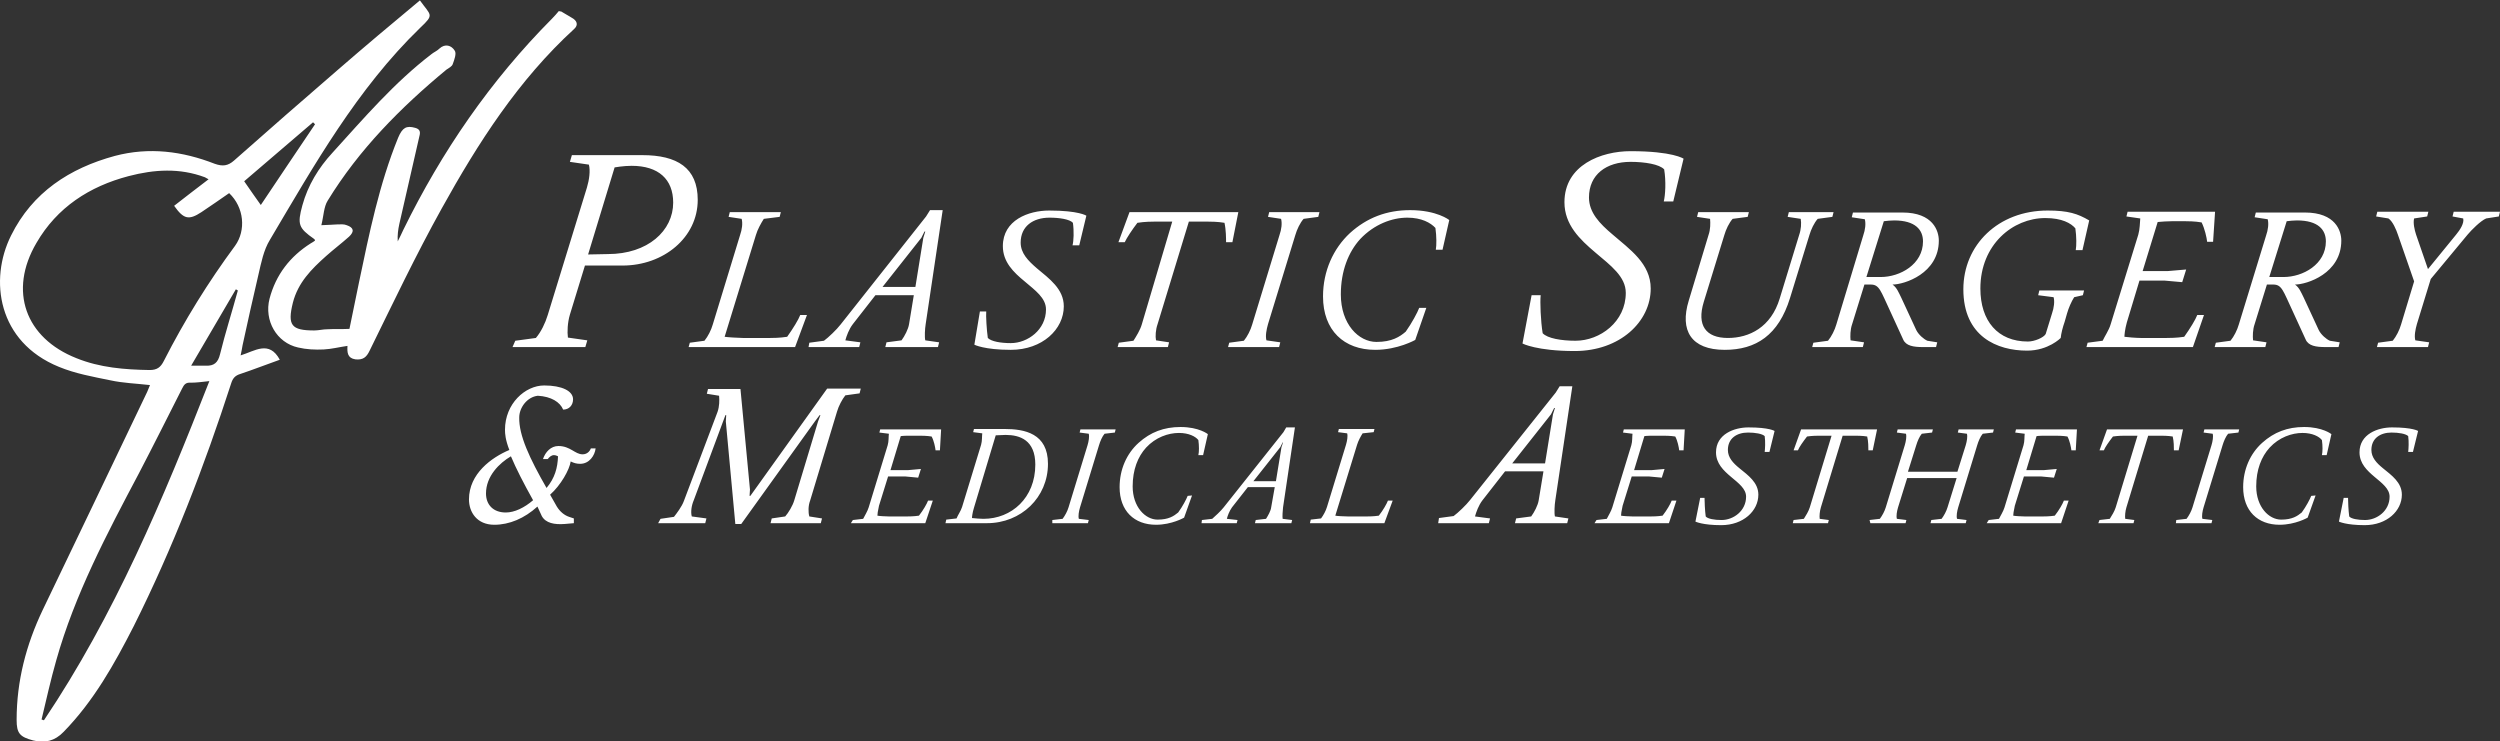 <?xml version="1.0" encoding="utf-8"?>
<svg enable-background="new 0 0 631.7 187.3" viewBox="0 0 631.7 187.3" xmlns="http://www.w3.org/2000/svg"><rect x="0" y="0" width="631.7" height="187.3" fill="#333333" stroke="none"/><path d="m141.8 2.9c.9.5 1.8 1.1 2.7 1.6 1.3.7 1.7 1.8.6 2.8-14.1 12.9-24.3 28.8-33.5 45.4-6.5 11.7-12.3 23.9-18.2 35.9-.8 1.7-1.7 2.4-3.6 2.2-2-.3-2.1-1.7-2-3.4-2.1.3-4 .8-6 .9-2.2.1-4.4 0-6.5-.5-5.4-1.2-8.6-6.8-7.2-12.3 1.6-6.1 5.2-10.7 10.4-14 .4-.2.8-.5 1.1-.7-.1-.2-.1-.4-.2-.4-4-2.8-4.3-3.7-3-8.5 1.4-5.1 4.1-9.5 7.6-13.3 8-8.8 15.6-17.7 25-24.9.6-.5 1.4-.8 2-1.4 1.5-1.4 3.1-.8 3.9.5.5.7-.1 2.3-.5 3.4-.2.6-1 1-1.6 1.4-11.6 9.6-22.1 20.2-30 33.1-1 1.6-1 3.8-1.6 6.2 1.8-.1 2.9-.1 4.1-.2.8 0 1.6-.1 2.3.2 1.8.6 2 1.6.6 2.9-1.9 1.7-3.9 3.2-5.8 4.9-3.7 3.3-7.1 6.7-8.4 11.8-1.4 5.7-.4 7 5.4 7 1.1 0 2.2-.3 3.3-.3 1.7-.1 3.5 0 5.6-.1.7-3.6 1.6-7.6 2.4-11.7 2.6-12.4 5.1-24.8 9.9-36.6 1.1-2.6 2.1-3.1 4.3-2.5 1.1.3 1.4.9 1.1 2-1.7 7.4-3.4 14.9-5.1 22.3-.3 1.4-.5 2.8-.4 4.4.5-1 1-2 1.4-2.9 9.7-19.8 22-37.7 37.6-53.4.6-.6 1.2-1.3 1.7-1.9.4.1.5.1.6.1zm-56.5 14.8c-8.8 7.6-17.5 15.2-26.2 22.9-1.5 1.3-2.8 1.5-4.8.8-8.2-3.2-16.6-4.3-25.3-2-11.4 3.1-20.8 9.2-26.2 20.1-5.6 11.2-3.4 26.9 12.1 33.2 4.1 1.7 8.6 2.5 13 3.4 3.2.7 6.5.8 10 1.2-.3.7-.5 1.2-.7 1.7-8.8 18.4-17.6 36.8-26.4 55.1-4.2 8.8-6.6 18-6.6 27.8 0 3.4.8 4.3 4.2 5.2 2.9.7 5.4.2 7.7-2.2 7.6-7.8 12.8-17.1 17.7-26.7 9.9-19.8 17.8-40.3 24.6-61.3.4-1.3 1-2 2.3-2.4 3.3-1.1 6.6-2.4 10-3.6-2.7-5-6.3-2.2-9.9-1.1.2-1.1.4-1.8.5-2.6 1.3-5.9 2.6-11.9 4-17.8.7-3 1.3-6.2 2.9-8.8 11.2-18.9 22-38.1 38-53.6 3.6-3.4 2.7-3-.1-6.9-7.1 5.9-14 11.7-20.8 17.6zm-41.3 34.3c2.4 3.4 3.7 3.7 6.9 1.6 2.4-1.6 4.7-3.2 7-4.8 3.8 3.6 4.3 9.4 1.5 13.3-6.8 9.2-12.8 18.9-18 29.1-.8 1.6-1.7 2.3-3.6 2.3-6.3-.1-12.6-.6-18.5-3-12.9-5.1-17.2-17-10.1-29.1 5.2-9 13.4-14.3 23.3-16.9 6.5-1.7 12.9-2.1 19.3.3.2.1.3.2.9.5-3 2.3-5.9 4.5-8.7 6.7zm-32.9 130c-.2-.1-.4-.1-.6-.2 1.2-5 2.3-10 3.7-14.9 4.7-16.7 12.8-32 20.9-47.3 3.7-7.1 7.3-14.3 10.9-21.4.5-1 .9-1.6 2.2-1.5 1.4 0 2.9-.2 4.7-.4-11.7 29.9-24 59.2-41.8 85.7zm54.8-130.2c-1.3-1.8-2.6-3.7-4.2-6 5.7-4.9 11.6-9.9 17.4-14.9.2.2.3.3.5.5-4.5 6.7-9.1 13.5-13.7 20.4zm-10.3 37.7c-.5 2.1-1.5 3-3.6 2.9-1 0-2.1 0-3.7 0 3.9-6.7 7.6-13 11.3-19.3.2.1.3.2.5.3-1.5 5.5-3.2 10.8-4.5 16.1zm73.9-1.8h18.4l.5-1.7-4.9-.7c-.2-1.4-.1-3.8.5-5.8l3.8-12.4h9.5c10.4 0 19-7.1 19-16.6 0-8.1-5.2-11.3-14-11.3h-17.8l-.5 1.7 4.8.7c.4 1.5.1 3.8-.5 5.8l-9.9 32.2c-.6 2-1.7 4.3-3 5.8l-5.2.7zm19.1-23.4 6.7-22s2.2-.4 4.3-.4c6.8 0 10.5 3.4 10.5 9.3 0 7.1-6.4 13-16.5 13zm25.4 23.4h26.9l3-8.1h-1.7c-.4 1.1-1.8 3.4-3.3 5.5-1.9.3-3.8.3-4.3.3h-6.9c-1 0-4.1-.2-4.6-.3l7.9-25.7c.4-1.4 1.3-3 2-4.1l4-.5.3-1.2h-12.9l-.3 1.2 3.3.5c.3 1.1.1 2.7-.4 4.1l-6.9 22.6c-.4 1.4-1.2 3-2.1 4.1l-3.7.5zm30.3 0h12.8l.3-1.2-3.8-.5c.3-1.1.9-2.8 1.9-4.1l5.7-7.3h9.7l-1.2 7.3c-.2 1.3-1.1 3-1.9 4.1l-3.8.5-.3 1.2h13.3l.3-1.2-3.5-.5c-.2-.8-.1-2.9.1-4.1l4.3-28.8h-3.2l-1 1.6-21.6 27.3c-1 1.3-3.1 3.3-4.2 4.1l-3.7.5zm18.7-15.2 9.8-12.4.8-1.6h.2l-.5 1.6-2 12.4zm23.2 14.6s2.5 1.3 9.2 1.3c8 0 13.4-5.2 13.4-11 0-4.4-3.7-7-6.8-9.6-2.2-1.9-4.1-3.8-4.1-6.5 0-4.1 3.1-6.3 7.3-6.3 2.5 0 5.1.4 5.9 1.3.3 2.1.2 4.6-.1 5.7h1.7l1.8-7.5s-1.9-1.3-9.4-1.3c-5.2 0-11.7 2.4-11.7 9 0 4 2.7 6.6 5.5 8.9 2.7 2.3 5.4 4.2 5.4 7.1 0 5.1-4.6 8.5-8.9 8.5-2.5 0-4.9-.4-5.8-1.3-.3-2.1-.5-5.6-.4-6.7h-1.6zm36.2.6h12.7l.3-1.2-3.3-.5c-.2-1-.1-2.7.4-4.1l7.9-25.9h4.8c.5 0 2.5 0 4.2.3.4 1.8.4 4 .4 4.9h1.6l1.5-7.6h-27.5l-2.8 7.6h1.6c.5-1.1 1.9-3.2 3.2-4.9 1.9-.3 3.8-.3 4.3-.3h4.5l-7.7 26c-.4 1.4-1.4 3-2.1 4.1l-3.7.5zm27.9 0h12.9l.3-1.2-3.5-.5c-.3-1.1 0-2.7.4-4.1l6.9-22.5c.4-1.4 1.2-3.1 2.1-4.1l3.7-.5.3-1.2h-12.7l-.3 1.2 3.3.5c.3 1.1.1 2.7-.4 4.1l-6.9 22.6c-.4 1.4-1.2 3-2.1 4.1l-3.7.5zm48.3-9.9c-.4 1.1-1.9 3.9-3.4 6-1.5 1.3-3.5 2.6-7.4 2.6-4.5 0-9-4.5-9-12 0-5.9 1.9-10.7 4.9-14 3.5-3.7 8-5.4 11.9-5.4 3.6 0 5.9 1.3 7.1 2.6.3 2.1.3 4.4.1 5.5h1.7l1.7-7.5s-3.1-2.5-9.9-2.5c-5.9 0-10.9 1.9-15.2 5.8-4.2 3.9-6.8 9.6-6.8 16 0 8.6 5.3 13.5 13.2 13.5 5.7 0 10.1-2.5 10.1-2.5l2.8-8.1zm26.1 9s3.6 1.9 13.2 1.9c11.4 0 19.2-7.4 19.2-15.8 0-6.3-5.3-9.9-9.7-13.7-3.2-2.7-5.9-5.5-5.9-9.3 0-5.8 4.4-9 10.5-9 3.6 0 7.3.6 8.5 1.9.5 3 .3 6.5-.1 8.1h2.4l2.6-10.8s-2.7-1.9-13.4-1.9c-7.4 0-16.7 3.5-16.7 12.9 0 5.7 3.9 9.4 7.8 12.7s7.7 6.1 7.7 10.2c0 7.3-6.5 12.1-12.7 12.1-3.6 0-7.1-.6-8.3-1.9-.5-3-.7-8-.5-9.6h-2.3zm42-10.8c-2.3 7.5.6 12.4 9.1 12.4 7.9 0 13.6-3.7 16.5-13.1l4.9-15.9c.4-1.4 1.2-3.1 2.1-4.1l3.7-.5.3-1.2h-11.3l-.3 1.2 3.3.5c.2 1.1.1 2.7-.4 4.1l-4.9 16c-2.2 7.3-7.7 10-13.1 10-5.6 0-7.9-3.2-6.1-9.1l5.2-16.9c.4-1.4 1.2-3.1 2.1-4.1l3.8-.5.3-1.2h-12.8l-.3 1.2 3.3.5c.1 1.1.1 2.7-.4 4.1zm31.2 11.7h12.8l.3-1.2-3.4-.5c-.1-1-.1-2.7.4-4.1l3.1-10h1.6c2.2 0 2.5 1.6 4.9 6.7l3.3 7.2c.7 1.6 2.6 1.9 5 1.9h3.3l.3-1.2-2.5-.4c-.9-.4-2.2-1.5-2.8-2.7l-3.8-8.2c-.7-1.4-1.1-2.5-2.2-3.3 3 0 11.7-2.8 11.7-11.1 0-2.4-1.4-7.1-9.2-7.1h-12.5l-.3 1.2 3.3.5c.3 1.1.1 2.7-.4 4.1l-6.8 22.5c-.4 1.4-1.2 3-2.1 4.1l-3.7.5zm13.7-17.7 4.4-14.1c1-.1 1.6-.2 2.6-.2 5.4 0 7.3 2.4 7.3 5.3 0 5.8-5.8 9-10.7 9zm45.3 14.4c-.5.9-2.8 1.9-4.5 1.9-7.6 0-12-5.2-12-13.4 0-11.1 8.2-17.8 16.4-17.8 4.2 0 6.5 1.3 7.6 2.6.3 2.1.3 4.4.1 5.5h1.7l1.7-7.5c-2.9-1.7-5.3-2.5-10.5-2.5-12.5 0-21.3 8.7-21.3 19.9 0 12 8.6 15.5 16.1 15.5 5.4 0 8.5-3.2 8.5-3.2.1-1.1.5-2.7 1-4.1l.6-2.1c.4-1.4 1.1-3 1.8-4.1l2.2-.5.3-1.2h-11.3l-.3 1.2 3.9.5c.3 1 .1 2.7-.4 4.1zm10.3 3.3h26.9l2.8-8.1h-1.7c-.4 1.1-1.8 3.4-3.3 5.5-1.9.3-3.9.3-4.4.3h-6.6c-1 0-3.6-.2-4.1-.3 0-.4.1-1.8.6-3.6l3.2-10.6h6.3l4.5.4 1-3.2-4.7.4h-6.3l3.8-12.4c1-.1 2.5-.2 3.6-.2h3.4c.5 0 2.4 0 4.1.3.8 1.6 1.3 3.9 1.4 4.9h1.5l.5-7.6h-22.1l-.3 1.2 3.5.5c-.1 1.1-.1 2.7-.5 4.1l-7 22.7c-.4 1.4-1.5 3-2 4.1l-3.8.5zm32.4 0h12.8l.3-1.2-3.4-.5c-.1-1-.1-2.7.4-4.1l3.1-10h1.6c2.2 0 2.5 1.6 4.9 6.7l3.3 7.2c.7 1.6 2.6 1.9 5 1.9h3.3l.3-1.2-2.5-.4c-.9-.4-2.2-1.5-2.8-2.7l-3.8-8.2c-.7-1.4-1.1-2.5-2.2-3.3 3 0 11.7-2.8 11.7-11.1 0-2.4-1.4-7.1-9.2-7.1h-12.4l-.3 1.2 3.3.5c.3 1.1.1 2.7-.4 4.1l-6.9 22.5c-.4 1.4-1.2 3-2.1 4.1l-3.7.5zm13.8-17.7 4.4-14.1c1-.1 1.6-.2 2.6-.2 5.4 0 7.3 2.4 7.3 5.3 0 5.8-5.8 9-10.7 9zm27.2 17.7h12.9l.3-1.2-3.5-.5c-.3-1.1 0-2.7.4-4.1l3.5-11.4 9.3-11.2c1-1.2 3.3-3.5 4.7-4.1l3.2-.5.3-1.2h-11.7l-.3 1.2 2.7.5c.3 1.2-.8 2.9-1.8 4.1l-7.1 8.7-3-8.7c-.4-1.2-.8-3-.5-4.1l3.3-.5.3-1.2h-12.9l-.3 1.2 3.1.5c1.1.7 2 2.9 2.4 4.1l4.1 11.8-3.3 10.9c-.4 1.4-1.2 3-2.1 4.1l-3.7.5zm-463.7 42.7c1 1.8 3.2 2.2 5.8 2l2.3-.2v-1.2l-1.2-.4c-1.2-.4-2.3-1.3-3.1-2.6l-1.7-3c2.7-2.4 4.9-6.3 5.2-8.4.8.4 1.5.6 2.4.6 2.3 0 3.7-2.1 3.9-3.9h-1.2c-.3.8-1 1.5-2.1 1.5-1.9 0-3.1-2.1-6.1-2.1-1.9 0-3.3 1.5-3.9 3.3h1.2c.4-.5.9-1 1.6-1 .3 0 .6.1 1 .3-.1 2.9-.8 5.5-2.9 8-4.3-7.5-7-13.3-6.9-17.8 0-2.5 2-5.2 4.7-5.5 3.4.2 5.6 1.6 6.4 3.5 1.5 0 2.5-1.1 2.5-2.6 0-2.1-2.8-3.5-7.3-3.5-4.8 0-9.9 4.6-9.9 11.2 0 1 .1 2.5 1.1 5.1-4.5 1.9-10.2 6-10.2 12.5 0 3.2 2 6.4 6.4 6.4 3.8 0 7.6-1.6 10.9-4.6zm-2.2-4c-2.2 1.9-4.7 3.1-6.9 3.1-3.2 0-5-2-5-4.8 0-4.4 3.4-7.7 6.3-9.4 1.3 3.1 3.2 6.8 5.6 11.1zm31.6 5.8h11.9l.3-1.2-3.7-.5c-.3-1.1-.1-2.7.5-4.1l8-21.5h.2l-.1 1.6 2.4 25.9h1.5l18.6-25.9 1.2-1.6h.2l-.6 1.6-6 19.9c-.4 1.4-1.5 3.2-2.3 4.1l-3.4.5-.3 1.2h12.7l.3-1.2-3.2-.5c-.3-1-.3-2.7.2-4l6.8-22.5c.4-1.4 1.3-3.1 2.1-4.1l3.6-.5.3-1.2h-8.5l-19.4 27.1h-.2l.1-1.6-2.4-25.4h-8.2l-.3 1.2 3.1.5c.1 1.1.1 2.7-.4 4.1l-8.5 22.5c-.5 1.4-1.8 3.1-2.5 4l-3.4.5zm48.7 0h18.8l1.9-5.7h-1.2c-.3.8-1.2 2.4-2.3 3.8-1.3.2-2.7.2-3 .2h-4.6c-.7 0-2.5-.1-2.9-.2 0-.3.1-1.2.4-2.5l2.3-7.4h4.4l3.2.3.7-2.2-3.3.3h-4.4l2.6-8.6c.7-.1 1.8-.1 2.5-.1h2.4c.3 0 1.7 0 2.9.2.6 1.1.9 2.7 1 3.5h1.1l.3-5.3h-15.4l-.2.8 2.4.3c-.1.7 0 1.9-.3 2.9l-4.8 15.7c-.3 1-1 2.1-1.4 2.9l-2.6.3zm23.9 0h10.5c8.6 0 15.4-6.5 15.4-15 0-7.7-5.9-8.8-11-8.8h-7.7l-.2.8 2.3.3c-.1.7 0 1.9-.3 2.9l-4.8 15.7c-.3 1-1.1 2.1-1.4 2.9l-2.6.3zm12.7-22.2s2.2-.1 2.5-.1c3.6 0 7.5 1.3 7.5 7.5 0 8.4-6 13.7-13.1 13.7-.6 0-2.2-.1-2.9-.2 0-.3.1-1.3.5-2.6zm14.3 22.2h9l.2-.8-2.5-.3c-.2-.7 0-1.9.3-2.9l4.8-15.7c.3-1 .8-2.2 1.4-2.9l2.6-.3.2-.8h-8.9l-.2.8 2.3.3c.2.7 0 1.9-.3 2.9l-4.8 15.7c-.3 1-.9 2.1-1.5 2.9l-2.6.3zm34.2-6.9c-.3.8-1.3 2.7-2.4 4.2-1.1.9-2.4 1.8-5.2 1.8-3.1 0-6.3-3.2-6.3-8.4 0-4.2 1.3-7.5 3.4-9.8 2.4-2.6 5.6-3.7 8.3-3.7 2.5 0 4.2.9 4.9 1.8.2 1.4.2 3 0 3.8h1.2l1.2-5.3s-2.2-1.8-6.9-1.8c-4.2 0-7.6 1.3-10.6 4s-4.8 6.7-4.8 11.2c0 6 3.7 9.5 9.2 9.5 4 0 7.1-1.8 7.1-1.8l2-5.6zm3.5 6.9h8.9l.2-.8-2.7-.3c.2-.8.6-1.9 1.3-2.9l4-5.1h6.8l-.9 5.1c-.1.9-.8 2.1-1.3 2.9l-2.6.3-.2.8h9.2l.2-.8-2.4-.3c-.1-.6 0-2 .1-2.9l3-20.2h-2.2l-.7 1.2-15.1 19c-.7.9-2.2 2.3-2.9 2.9l-2.6.3zm13.1-10.6 6.8-8.6.6-1.2h.1l-.4 1.2-1.4 8.6zm14.3 10.6h18.8l2.1-5.7h-1.2c-.3.8-1.2 2.4-2.3 3.8-1.3.2-2.7.2-3 .2h-4.8c-.7 0-2.9-.1-3.2-.2l5.5-17.9c.3-1 .9-2.1 1.4-2.9l2.8-.3.2-.8h-9l-.2.8 2.3.3c.2.7 0 1.9-.3 2.9l-4.8 15.7c-.3 1-.9 2.1-1.5 2.9l-2.6.3zm32.4 0h12.8l.3-1.2-3.8-.5c.3-1.1.9-2.8 1.9-4.1l5.7-7.3h9.7l-1.2 7.3c-.2 1.3-1.1 3-1.9 4.1l-3.8.5-.3 1.2h13.2l.3-1.2-3.4-.5c-.2-.8-.1-2.9.1-4.1l4.3-28.8h-3.2l-1 1.6-21.6 27.1c-1 1.3-3.1 3.3-4.2 4.1l-3.7.5zm18.7-15.1 9.8-12.4.8-1.6h.2l-.5 1.6-2 12.4zm20.8 15.1h18.8l1.9-5.7h-1.2c-.3.8-1.2 2.4-2.3 3.8-1.3.2-2.7.2-3 .2h-4.6c-.7 0-2.5-.1-2.9-.2 0-.3.1-1.2.4-2.5l2.3-7.4h4.4l3.2.3.7-2.2-3.3.3h-4.4l2.6-8.6c.7-.1 1.8-.1 2.5-.1h2.4c.3 0 1.7 0 2.9.2.6 1.1.9 2.7 1 3.5h1.1l.3-5.3h-15.4l-.2.8 2.4.3c-.1.7 0 1.9-.3 2.9l-4.8 15.7c-.3 1-1 2.1-1.4 2.9l-2.6.3zm25.5-.4s1.8.9 6.5.9c5.6 0 9.4-3.6 9.4-7.7 0-3.1-2.6-4.9-4.8-6.7-1.6-1.3-2.9-2.7-2.9-4.6 0-2.9 2.2-4.4 5.1-4.4 1.8 0 3.6.3 4.2.9.2 1.4.1 3.2 0 4h1.2l1.3-5.3s-1.3-.9-6.6-.9c-3.6 0-8.2 1.7-8.2 6.3 0 2.8 1.9 4.6 3.8 6.2s3.8 3 3.8 5c0 3.6-3.2 5.9-6.2 5.9-1.8 0-3.5-.3-4-.9-.2-1.4-.3-3.9-.3-4.7h-1.1zm24.6.4h8.9l.2-.8-2.3-.3c-.1-.7 0-1.9.3-2.9l5.5-18.1h3.3c.3 0 1.7 0 2.9.2.3 1.2.3 2.8.3 3.5h1.1l1.1-5.3h-19.2l-1.9 5.3h1.1c.3-.8 1.3-2.2 2.3-3.5 1.3-.2 2.7-.2 3-.2h3.2l-5.5 18.1c-.3 1-1 2.1-1.5 2.9l-2.6.3zm19.6 0h8.9l.2-.8-2.4-.3c-.2-.7 0-1.9.3-2.9l2.3-7.4h12.5l-2.3 7.4c-.3 1-.9 2.1-1.5 2.9l-2.6.3-.2.8h8.9l.2-.8-2.4-.3c-.2-.7 0-1.9.3-2.9l4.8-15.7c.3-1 .8-2.2 1.4-2.9l2.6-.3.2-.8h-8.9l-.2.8 2.3.3c.2.7 0 1.9-.3 2.9l-2.1 6.7h-12.5l2.1-6.7c.3-1 .8-2.2 1.4-2.9l2.6-.3.2-.8h-8.9l-.2.8 2.3.3c.2.7 0 1.9-.3 2.9l-4.8 15.7c-.3 1-.9 2.1-1.5 2.9l-2.6.3zm29.4 0h18.8l1.9-5.7h-1.2c-.3.8-1.2 2.4-2.3 3.8-1.3.2-2.7.2-3 .2h-4.6c-.7 0-2.5-.1-2.9-.2 0-.3.1-1.2.4-2.5l2.3-7.4h4.4l3.2.3.7-2.2-3.3.3h-4.4l2.6-8.6c.7-.1 1.8-.1 2.5-.1h2.4c.3 0 1.7 0 2.9.2.6 1.1.9 2.7 1 3.5h1.1l.3-5.3h-15.4l-.2.8 2.4.3c-.1.7 0 1.9-.3 2.9l-4.8 15.7c-.3 1-1 2.1-1.4 2.9l-2.6.3zm28.2 0h8.9l.2-.8-2.3-.3c-.1-.7 0-1.9.3-2.9l5.5-18.1h3.3c.3 0 1.7 0 2.9.2.3 1.2.3 2.8.3 3.5h1.2l1.1-5.3h-19.2l-1.9 5.3h1.1c.3-.8 1.3-2.2 2.3-3.5 1.3-.2 2.7-.2 3-.2h3.2l-5.5 18.1c-.3 1-1 2.1-1.5 2.9l-2.6.3zm19.6 0h9l.2-.8-2.5-.3c-.2-.7 0-1.9.3-2.9l4.8-15.7c.3-1 .8-2.2 1.4-2.9l2.6-.3.2-.8h-8.8l-.2.8 2.3.3c.2.7 0 1.9-.3 2.9l-4.8 15.7c-.3 1-.9 2.1-1.5 2.9l-2.6.3zm34.2-6.9c-.3.8-1.3 2.7-2.4 4.2-1.1.9-2.4 1.8-5.2 1.8-3.1 0-6.3-3.2-6.3-8.4 0-4.2 1.3-7.5 3.4-9.8 2.4-2.6 5.6-3.7 8.3-3.7 2.5 0 4.2.9 4.9 1.8.2 1.4.2 3 0 3.8h1.2l1.2-5.3s-2.2-1.8-6.9-1.8c-4.2 0-7.6 1.3-10.6 4s-4.8 6.7-4.8 11.2c0 6 3.7 9.5 9.2 9.5 4 0 7.1-1.8 7.1-1.8l2-5.6zm7 6.5s1.8.9 6.5.9c5.6 0 9.4-3.6 9.4-7.7 0-3.1-2.6-4.9-4.8-6.7-1.6-1.3-2.9-2.7-2.9-4.6 0-2.9 2.2-4.4 5.1-4.4 1.8 0 3.6.3 4.2.9.2 1.4.1 3.2 0 4h1.2l1.3-5.3s-1.3-.9-6.6-.9c-3.6 0-8.2 1.7-8.2 6.3 0 2.8 1.9 4.6 3.8 6.2s3.8 3 3.8 5c0 3.6-3.2 5.9-6.2 5.9-1.8 0-3.5-.3-4-.9-.2-1.4-.3-3.9-.3-4.7h-1.1z" fill="#fff"/></svg>